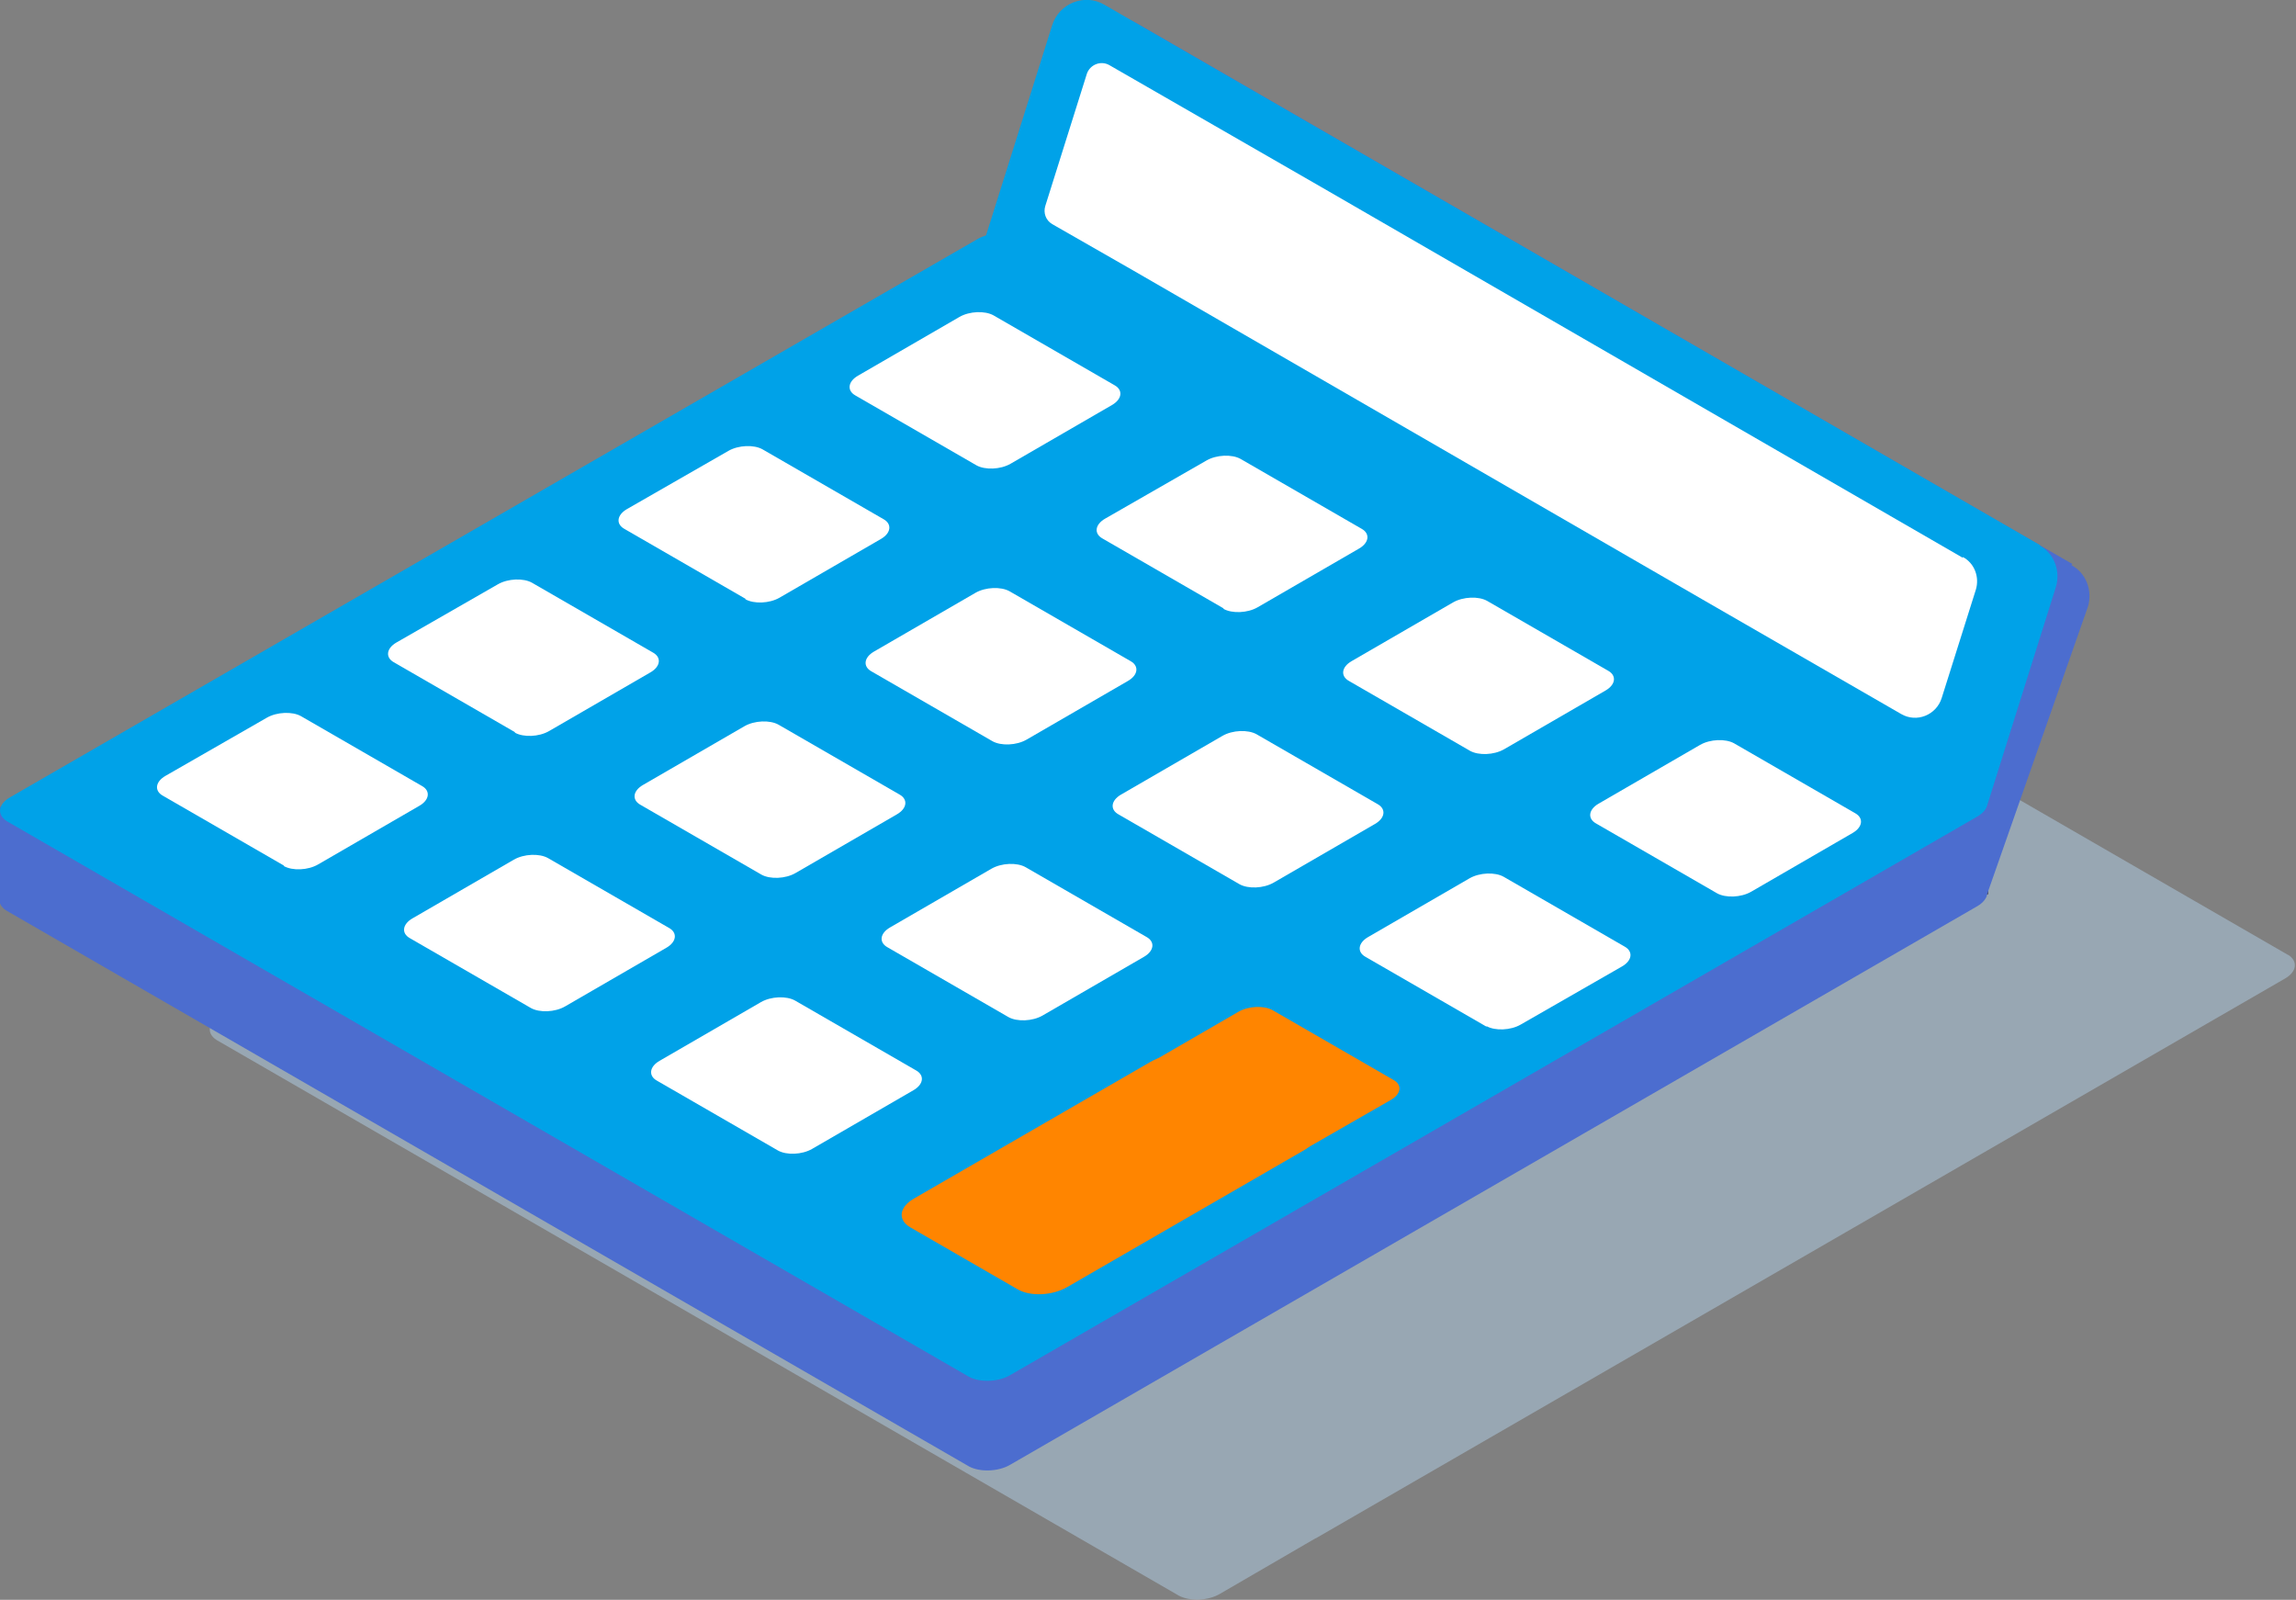 <?xml version="1.0" encoding="UTF-8"?>
<svg xmlns="http://www.w3.org/2000/svg" viewBox="0 0 43.03 29.98">
  <rect x="0" y="0" width="43.03" height="29.98" fill="#808080" stroke="none"/>
  <defs>
    <style>
      .cls-1 {
        fill: #00a2e8;
      }

      .cls-2 {
        fill: #fff;
      }

      .cls-3 {
        isolation: isolate;
      }

      .cls-4 {
        fill: #b9dbf7;
        mix-blend-mode: multiply;
        opacity: .43;
      }

      .cls-5 {
        fill: #4c6dcf;
      }

      .cls-6 {
        fill: #363656;
      }

      .cls-7 {
        fill: #ff8500;
      }
    </style>
  </defs>
  <g class="cls-3">
    <g id="_レイヤー_2" data-name="レイヤー 2">
      <g id="_レイヤー_1-2" data-name="レイヤー 1">
        <g>
          <path class="cls-4" d="m42.89,17.9L24.86,7.49c-.2-.11-.55-.1-.77.03l-1.79,1.04s-.03.01-.04.02L4.12,19.04c-.23.13-.25.33-.06.45l18.03,10.41c.2.11.55.1.77-.03l1.79-1.04s.03-.01.04-.02l18.13-10.47c.23-.13.25-.33.06-.45Z"/>
          <g>
            <rect class="cls-6" x="34.33" y="14.95" width="2.93" height="1.81"/>
            <path class="cls-5" d="m38.84,10.57l-2.13-1.23h0S21.31.44,21.31.44c-.37-.22-.85-.03-.98.38l-1.27,4.03,2.67,1.29h0s13.31,9.19,13.31,9.19l-15.93-9.2c-.2-.11-.55-.1-.77.03L2.8,15.12H0v1.81h0c.02.05.06.1.13.14l18.03,10.41c.2.11.55.1.77-.03l18.13-10.47c.07-.04.12-.09.15-.14h0s0,0,0,0c.02-.03.03-.06.03-.08l1.89-5.39c.09-.3-.03-.63-.31-.78Z"/>
            <path class="cls-1" d="m38.24,10.22l-2.13-1.23h0S20.7.09,20.7.09c-.37-.22-.85-.03-.98.38l-1.24,3.94c-.06.02-.11.04-.16.07L.19,14.94c-.23.13-.25.33-.06.45l18.03,10.41c.2.11.55.1.77-.03l18.13-10.47c.1-.06.16-.13.18-.2h0s1.29-4.1,1.29-4.1c.09-.3-.03-.63-.31-.78Z"/>
            <path class="cls-2" d="m18.3,8.72l-2.27-1.31c-.16-.09-.14-.26.05-.37l1.9-1.1c.19-.11.48-.12.64-.03l2.27,1.31c.16.09.14.26-.05.37l-1.9,1.1c-.19.11-.48.12-.64.03Z"/>
            <path class="cls-2" d="m22.93,11.4l-2.27-1.31c-.16-.09-.14-.26.05-.37l1.9-1.09c.19-.11.48-.12.64-.03l2.27,1.31c.16.09.14.26-.05.37l-1.9,1.1c-.19.11-.48.12-.64.03Z"/>
            <path class="cls-2" d="m27.55,14.07l-2.27-1.31c-.16-.09-.14-.26.05-.37l1.9-1.1c.19-.11.48-.12.64-.03l2.27,1.31c.16.09.14.26-.05.37l-1.9,1.1c-.19.11-.48.12-.64.03Z"/>
            <path class="cls-2" d="m32.18,16.74l-2.27-1.31c-.16-.09-.14-.26.05-.37l1.9-1.1c.19-.11.48-.12.64-.03l2.27,1.31c.16.09.14.26-.05.37l-1.9,1.1c-.19.11-.48.12-.64.03Z"/>
            <path class="cls-2" d="m13.97,11.22l-2.27-1.31c-.16-.09-.14-.26.05-.37l1.9-1.09c.19-.11.48-.12.64-.03l2.27,1.31c.16.09.14.26-.05.37l-1.9,1.1c-.19.11-.48.12-.64.03Z"/>
            <path class="cls-2" d="m18.6,13.89l-2.27-1.31c-.16-.09-.14-.26.05-.37l1.9-1.1c.19-.11.48-.12.64-.03l2.27,1.31c.16.09.14.26-.05.37l-1.9,1.1c-.19.11-.48.12-.64.03Z"/>
            <path class="cls-2" d="m23.23,16.57l-2.27-1.31c-.16-.09-.14-.26.05-.37l1.9-1.1c.19-.11.48-.12.64-.03l2.27,1.31c.16.09.14.26-.05.37l-1.9,1.1c-.19.11-.48.12-.64.03Z"/>
            <path class="cls-2" d="m27.86,19.24l-2.27-1.31c-.16-.09-.14-.26.05-.37l1.9-1.1c.19-.11.48-.12.64-.03l2.27,1.31c.16.09.14.26-.05.37l-1.9,1.09c-.19.11-.48.12-.64.03Z"/>
            <path class="cls-2" d="m9.65,13.72l-2.27-1.31c-.16-.09-.14-.26.05-.37l1.9-1.09c.19-.11.48-.12.64-.03l2.27,1.31c.16.09.14.26-.05.37l-1.9,1.1c-.19.11-.48.12-.64.03Z"/>
            <path class="cls-2" d="m14.27,16.39l-2.27-1.31c-.16-.09-.14-.26.05-.37l1.9-1.1c.19-.11.48-.12.64-.03l2.27,1.31c.16.09.14.26-.05.37l-1.9,1.1c-.19.11-.48.12-.64.03Z"/>
            <path class="cls-2" d="m18.9,19.06l-2.27-1.31c-.16-.09-.14-.26.05-.37l1.9-1.1c.19-.11.48-.12.64-.03l2.27,1.31c.16.09.14.26-.05.37l-1.9,1.1c-.19.11-.48.12-.64.03Z"/>
            <path class="cls-7" d="m23.53,21.74l-2.27-1.31c-.16-.09-.14-.26.05-.37l1.9-1.1c.19-.11.48-.12.64-.03l2.27,1.31c.16.09.14.26-.05.37l-1.9,1.09c-.19.11-.48.12-.64.03Z"/>
            <path class="cls-2" d="m5.32,16.22l-2.27-1.31c-.16-.09-.14-.26.05-.37l1.9-1.09c.19-.11.48-.12.64-.03l2.27,1.31c.16.09.14.26-.05.37l-1.9,1.1c-.19.11-.48.12-.64.03Z"/>
            <path class="cls-2" d="m9.95,18.89l-2.27-1.31c-.16-.09-.14-.26.05-.37l1.9-1.1c.19-.11.48-.12.64-.03l2.27,1.31c.16.09.14.26-.05.37l-1.9,1.1c-.19.11-.48.12-.64.03Z"/>
            <path class="cls-2" d="m14.58,21.56l-2.27-1.31c-.16-.09-.14-.26.05-.37l1.9-1.1c.19-.11.48-.12.64-.03l2.27,1.31c.16.09.14.26-.05.37l-1.9,1.1c-.19.11-.48.12-.64.03Z"/>
            <path class="cls-7" d="m19.07,24.16l-2.01-1.16c-.24-.14-.21-.38.07-.54l4.43-2.56c.28-.16.69-.18.93-.04l2.01,1.16c.24.14.21.38-.07.54l-4.43,2.56c-.28.16-.69.18-.93.04Z"/>
            <path class="cls-2" d="m36.78,10.45l-1.35-.78h0s-10.66-6.16-10.66-6.16h0s-3.98-2.29-3.98-2.29c-.16-.09-.36-.01-.42.16l-.78,2.48c-.04.13.01.27.13.34l1.52.87h0s10.66,6.16,10.66,6.16h0s3.73,2.15,3.73,2.15c.29.17.66.02.76-.3l.64-2.03c.07-.23-.02-.49-.24-.61Z"/>
          </g>
        </g>
      </g>
    </g>
  </g>
</svg>